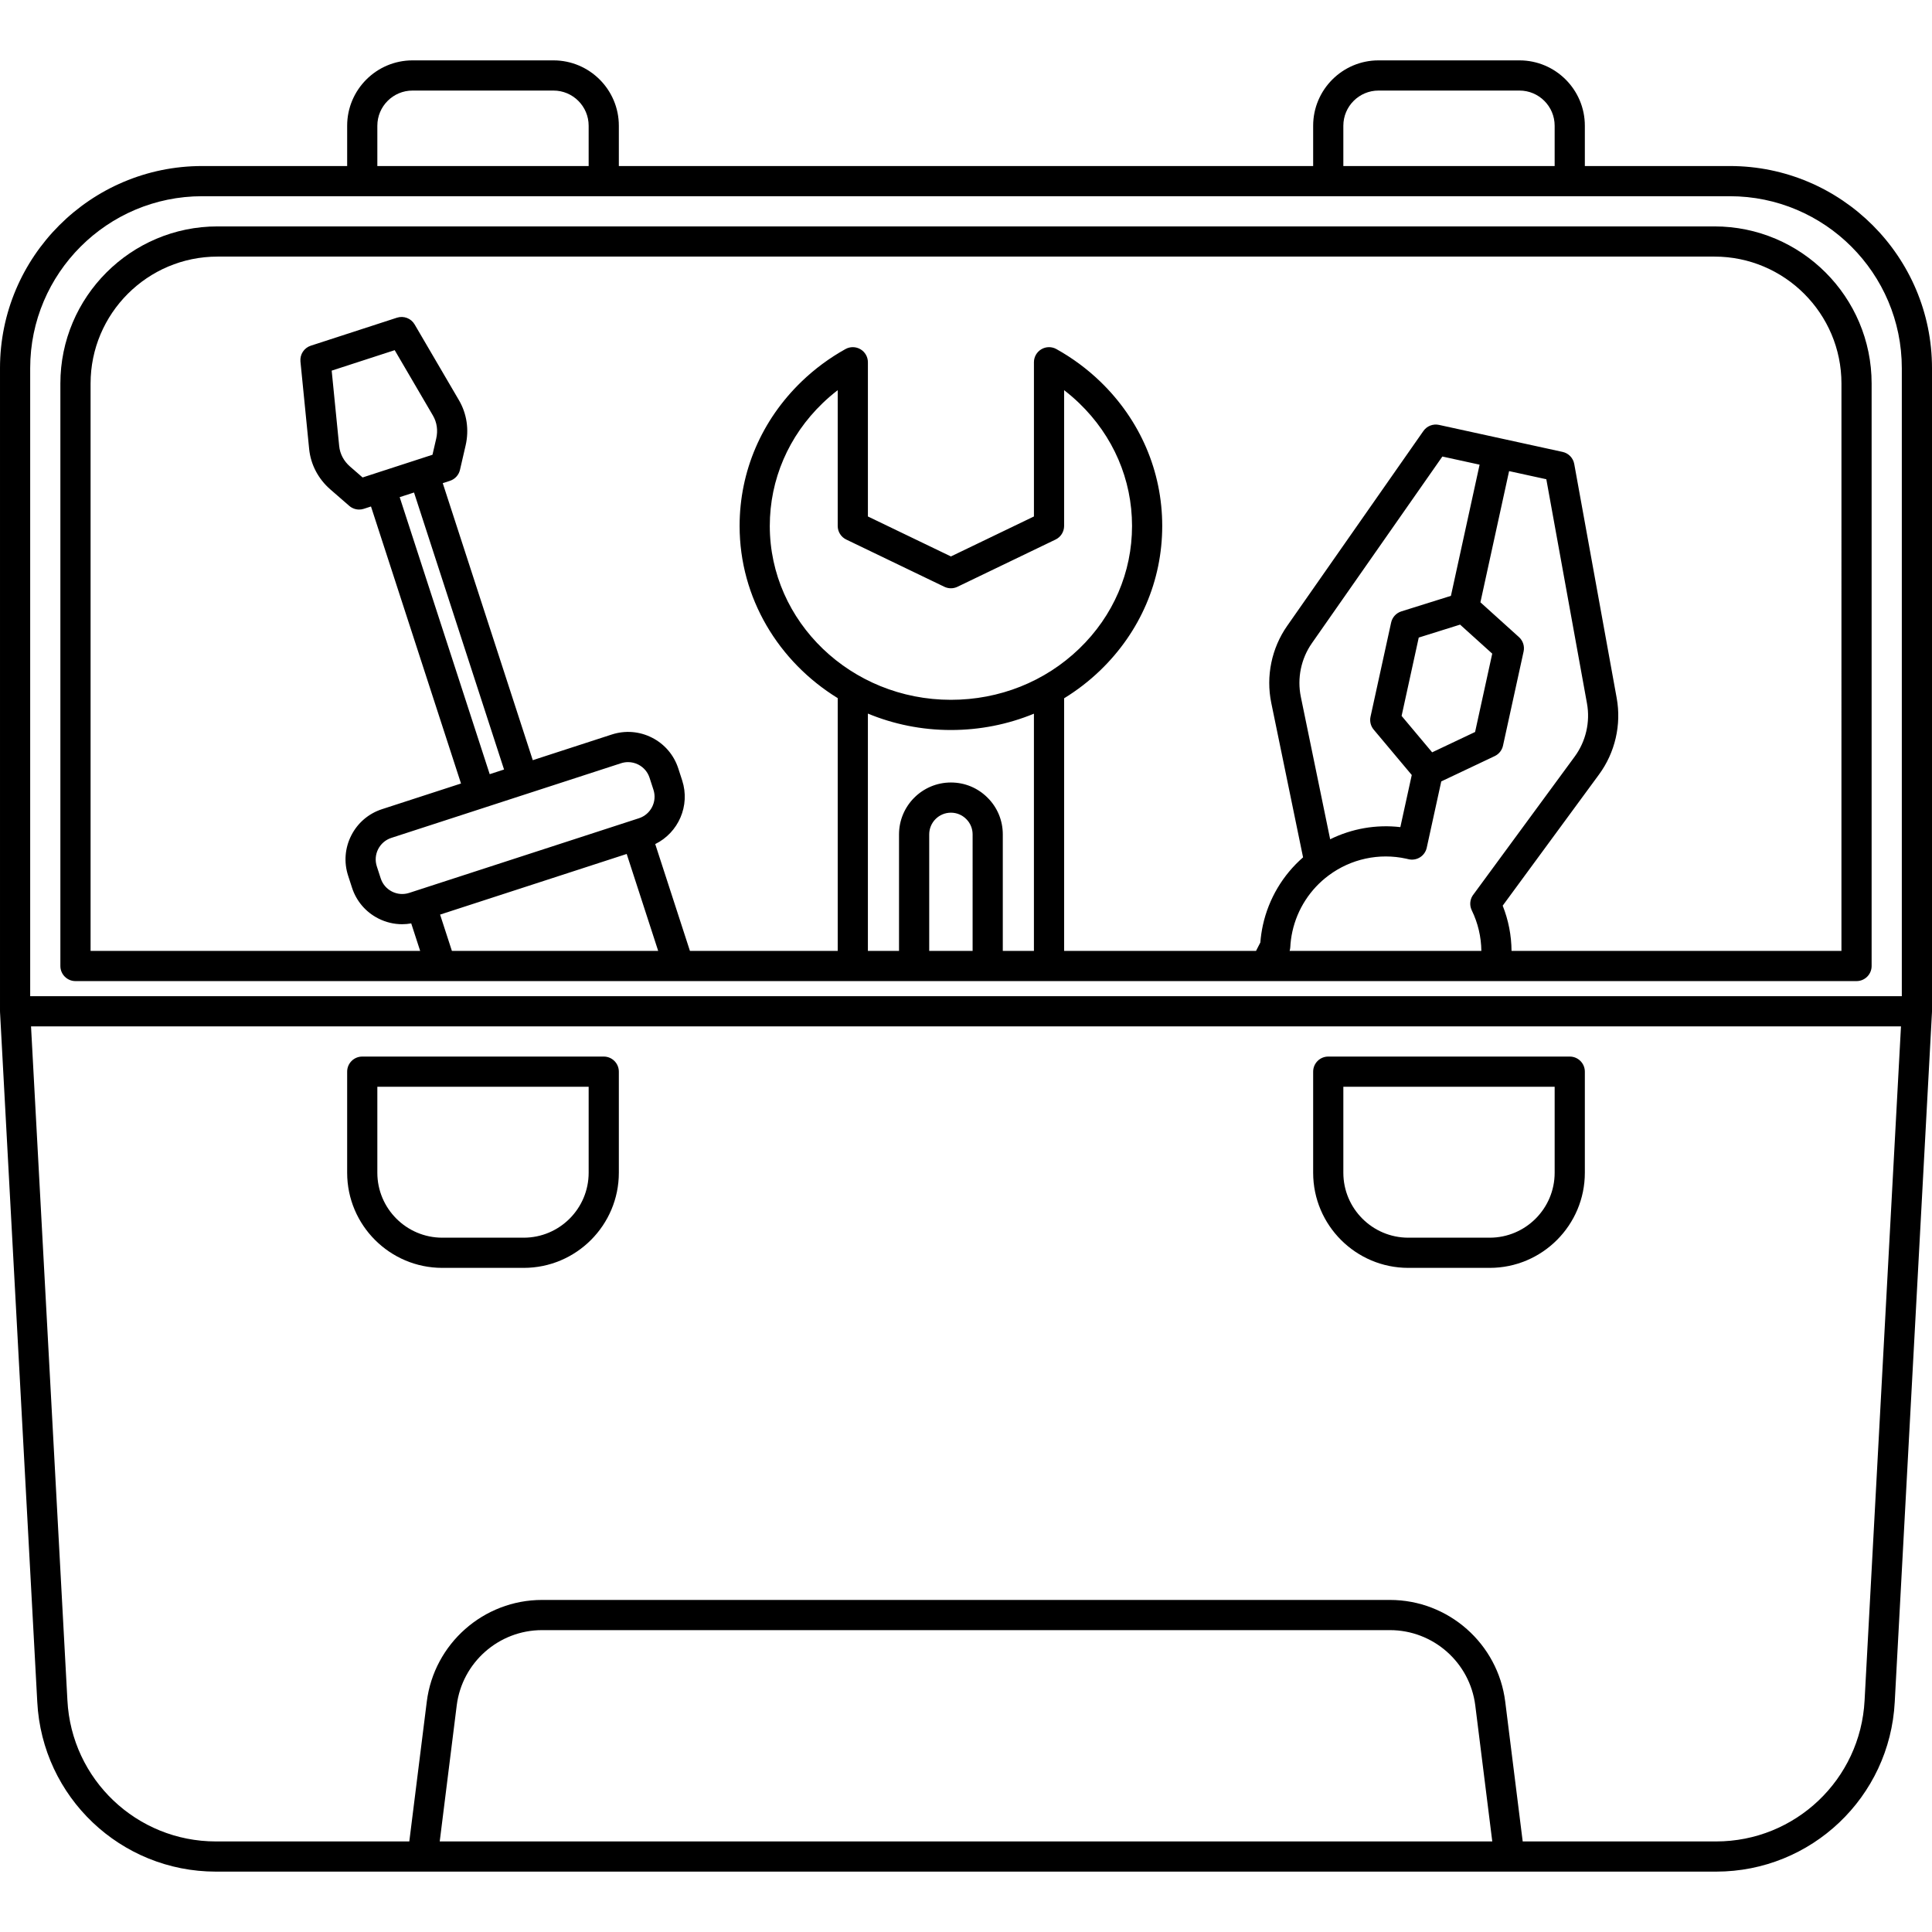 <svg id="Layer_1" enable-background="new 0 0 512 512" height="512" viewBox="0 0 512 512" width="512" xmlns="http://www.w3.org/2000/svg"><g><path d="m117.208 336h21.585c13.899 0 25.207-11.309 25.207-25.208v-26.792c0-2.209-1.791-4-4-4h-64c-2.209 0-4 1.791-4 4v26.792c0 13.899 11.308 25.208 25.208 25.208zm-17.208-48h56v22.792c0 9.488-7.719 17.208-17.208 17.208h-21.585c-9.488 0-17.208-7.72-17.208-17.208v-22.792z"/><path d="m373.208 336h21.584c13.899 0 25.208-11.309 25.208-25.208v-26.792c0-2.209-1.791-4-4-4h-64c-2.209 0-4 1.791-4 4v26.792c0 13.899 11.309 25.208 25.208 25.208zm-17.208-48h56v22.792c0 9.488-7.72 17.208-17.208 17.208h-21.584c-9.488 0-17.208-7.72-17.208-17.208z"/><path d="m512 97.566c0-29.536-24.03-53.566-53.566-53.566h-38.434v-10.68c0-9.55-7.77-17.32-17.32-17.32h-37.36c-9.55 0-17.32 7.77-17.32 17.32v10.68h-184v-10.68c0-9.55-7.77-17.32-17.321-17.32h-37.358c-9.551 0-17.321 7.77-17.321 17.32v10.68h-38.434c-29.536 0-53.566 24.03-53.566 53.566v170.434c0 .037.01.072.011.109.001.036-.007.07-.005.106l9.871 182.828c1.303 25.21 22.098 44.957 47.34 44.957h54.783 288 54.782c25.242 0 46.037-19.747 47.341-44.946l9.871-182.838c.002-.036-.006-.071-.005-.107.001-.037.011-.072.011-.109zm-156-64.246c0-5.14 4.181-9.32 9.32-9.32h37.359c5.14 0 9.32 4.181 9.32 9.32v10.68h-56v-10.68zm-256 0c0-5.14 4.181-9.32 9.321-9.32h37.358c5.14 0 9.321 4.181 9.321 9.32v10.68h-56zm-92 64.246c0-25.125 20.441-45.566 45.566-45.566h42.434 64 192 64 42.434c25.125 0 45.566 20.441 45.566 45.566v166.434h-496zm108.531 390.434 4.505-36.043c1.422-11.377 11.142-19.957 22.608-19.957h224.713c11.466 0 21.185 8.58 22.607 19.957l4.505 36.043zm377.603-37.369c-1.084 20.955-18.369 37.369-39.352 37.369h-51.251l-4.629-37.035c-1.923-15.372-15.054-26.965-30.546-26.965h-224.712c-15.492 0-28.624 11.593-30.545 26.965l-4.63 37.035h-51.252c-20.983 0-38.268-16.414-39.352-37.378l-9.643-178.622h495.557z"/><path d="m454.359 60h-396.719c-22.96 0-41.64 18.68-41.64 41.641v154.359c0 2.209 1.791 4 4 4h96.837c.004 0 .008.001.012.001s.008-.001.012-.001h218.419c.006 0 .011.001.017.001.005 0 .01-.001.014-.001h156.689c2.209 0 4-1.791 4-4v-154.359c0-22.961-18.68-41.641-41.641-41.641zm-337.729 182.378 32.344-10.51 17.107-5.559 8.344 25.69h-54.669zm-6.276-6.373-1.914.622c-1.522.491-3.144.365-4.569-.359-1.425-.727-2.482-1.965-2.977-3.486l-1.035-3.187c-.494-1.521-.367-3.144.359-4.568.727-1.425 1.964-2.481 3.485-2.976l24.697-8.025c.015-.005.03-.006.045-.011.012-.004.021-.011.033-.015l11.37-3.695c.002-.001.004-.001.006-.001s.004-.002.006-.002l24.731-8.037c.609-.197 1.234-.296 1.857-.296.932 0 1.857.221 2.712.655 1.425.727 2.482 1.965 2.977 3.486l1.036 3.187c1.021 3.14-.705 6.524-3.845 7.545l-46.646 15.158zm-10.708-110.63c-.015.005-.027.013-.042.018l-3.514 1.142-3.303-2.872c-1.69-1.469-2.694-3.363-2.904-5.478l-1.985-19.96 16.7-5.426 10.126 17.313c1.073 1.834 1.374 3.958.871 6.14l-.984 4.265-8.452 2.746zm9.381 5.369.694-.225 23.858 73.412-3.802 1.235-23.855-73.414zm115.238 12.241 26 12.52c1.097.529 2.374.529 3.471 0l26-12.52c1.385-.666 2.265-2.067 2.265-3.604v-35.978c1.397 1.074 2.733 2.224 3.999 3.442 9.028 8.695 14.001 20.25 14.001 32.535s-4.973 23.84-14.001 32.534c-9.069 8.734-21.144 13.545-33.999 13.545-26.467 0-48-20.671-48-46.079 0-12.285 4.972-23.84 14-32.535 1.266-1.219 2.602-2.368 4-3.442v35.978c-.001 1.537.879 2.938 2.264 3.604zm27.735 50.476c7.688 0 15.136-1.496 22-4.326v62.865h-8.25v-30.88c0-3.683-1.435-7.137-4.023-9.709-2.59-2.606-6.044-4.041-9.727-4.041-7.582 0-13.75 6.168-13.75 13.75v30.88h-8.25v-62.893c6.758 2.799 14.194 4.354 22 4.354zm5.75 58.539h-11.5v-30.88c0-3.171 2.58-5.75 5.75-5.75 1.537 0 2.976.597 4.07 1.697 1.083 1.077 1.68 2.517 1.68 4.053zm121.782-52.625-8.094-9.65 4.543-20.763 10.955-3.432 8.52 7.692-4.543 20.763zm4.976-41.468-13.134 4.115c-1.369.43-2.404 1.56-2.711 2.962l-5.46 24.95c-.266 1.211.046 2.477.843 3.426l10.084 12.023-3.025 13.813c-6.396-.746-12.855.386-18.601 3.222l-7.776-37.77c-1.006-4.914.063-10.085 2.93-14.187l34.583-49.475 9.867 2.156zm-32.389 74.082c5.89-4.386 13.371-6.005 20.546-4.429.178.038.347.076.524.122 1.054.272 2.17.105 3.096-.466.926-.568 1.58-1.49 1.813-2.552l3.85-17.581 14.165-6.709c1.12-.53 1.931-1.55 2.195-2.76l5.46-24.95c.308-1.403-.161-2.862-1.227-3.824l-10.218-9.224 7.601-34.766 9.866 2.156 10.774 59.4c.898 4.924-.289 10.063-3.258 14.104l-26.745 36.422c-.117.14-.225.288-.323.444-.73 1.169-.809 2.633-.205 3.872 1.645 3.378 2.5 7.039 2.54 10.749h-50.813c.094-.31.16-.628.176-.953.068-1.383.255-2.781.552-4.149 1.311-5.973 4.73-11.267 9.631-14.906zm135.881 20.011h-87.429c-.032-4.101-.818-8.158-2.344-11.988l25.527-34.763c4.266-5.806 5.973-13.196 4.682-20.272l-11.25-62.021c-.288-1.589-1.504-2.849-3.081-3.194l-16.38-3.58-16.38-3.58c-1.581-.343-3.208.294-4.133 1.616l-36.11 51.66c-4.119 5.893-5.654 13.318-4.21 20.379l8.431 40.949c-5.363 4.676-9.111 10.969-10.651 17.985-.328 1.512-.553 3.046-.67 4.574l-1.147 2.235h-50.855v-66.945c3.411-2.097 6.617-4.555 9.548-7.377 10.609-10.216 16.452-23.817 16.452-38.296s-5.843-28.08-16.452-38.297c-3.46-3.333-7.363-6.22-11.602-8.58-1.239-.689-2.75-.671-3.973.047s-1.973 2.03-1.973 3.448v40.868l-22 10.594-22-10.594v-40.868c0-1.418-.751-2.73-1.973-3.448-1.224-.718-2.734-.737-3.973-.046-4.238 2.36-8.142 5.246-11.603 8.579-10.609 10.217-16.451 23.818-16.451 38.297 0 19.166 10.386 36.021 26 45.629v66.989h-39.164l-9.196-28.313c6.143-3.015 9.317-10.17 7.143-16.863l-1.036-3.187c-1.154-3.554-3.624-6.445-6.953-8.142-3.329-1.695-7.119-1.994-10.673-.84l-20.934 6.802-23.858-73.413 1.906-.619c1.335-.435 2.345-1.537 2.661-2.905l1.494-6.471c.956-4.147.331-8.4-1.761-11.977l-11.752-20.092c-.949-1.623-2.899-2.365-4.689-1.784l-22.825 7.416c-1.788.582-2.93 2.329-2.744 4.2l2.303 23.164c.41 4.123 2.405 7.932 5.616 10.724l5.011 4.357c.738.642 1.674.981 2.625.981.414 0 .831-.064 1.236-.196l1.903-.618 23.855 73.414-20.937 6.803c-3.553 1.154-6.445 3.624-8.141 6.953s-1.995 7.119-.84 10.672l1.035 3.188c1.154 3.554 3.624 6.445 6.953 8.142 1.996 1.017 4.158 1.531 6.335 1.531.801 0 1.604-.077 2.401-.216l2.369 7.29h-87.343v-150.36c0-18.55 15.091-33.641 33.64-33.641h396.719c18.55 0 33.641 15.091 33.641 33.641z"/></g></svg>
